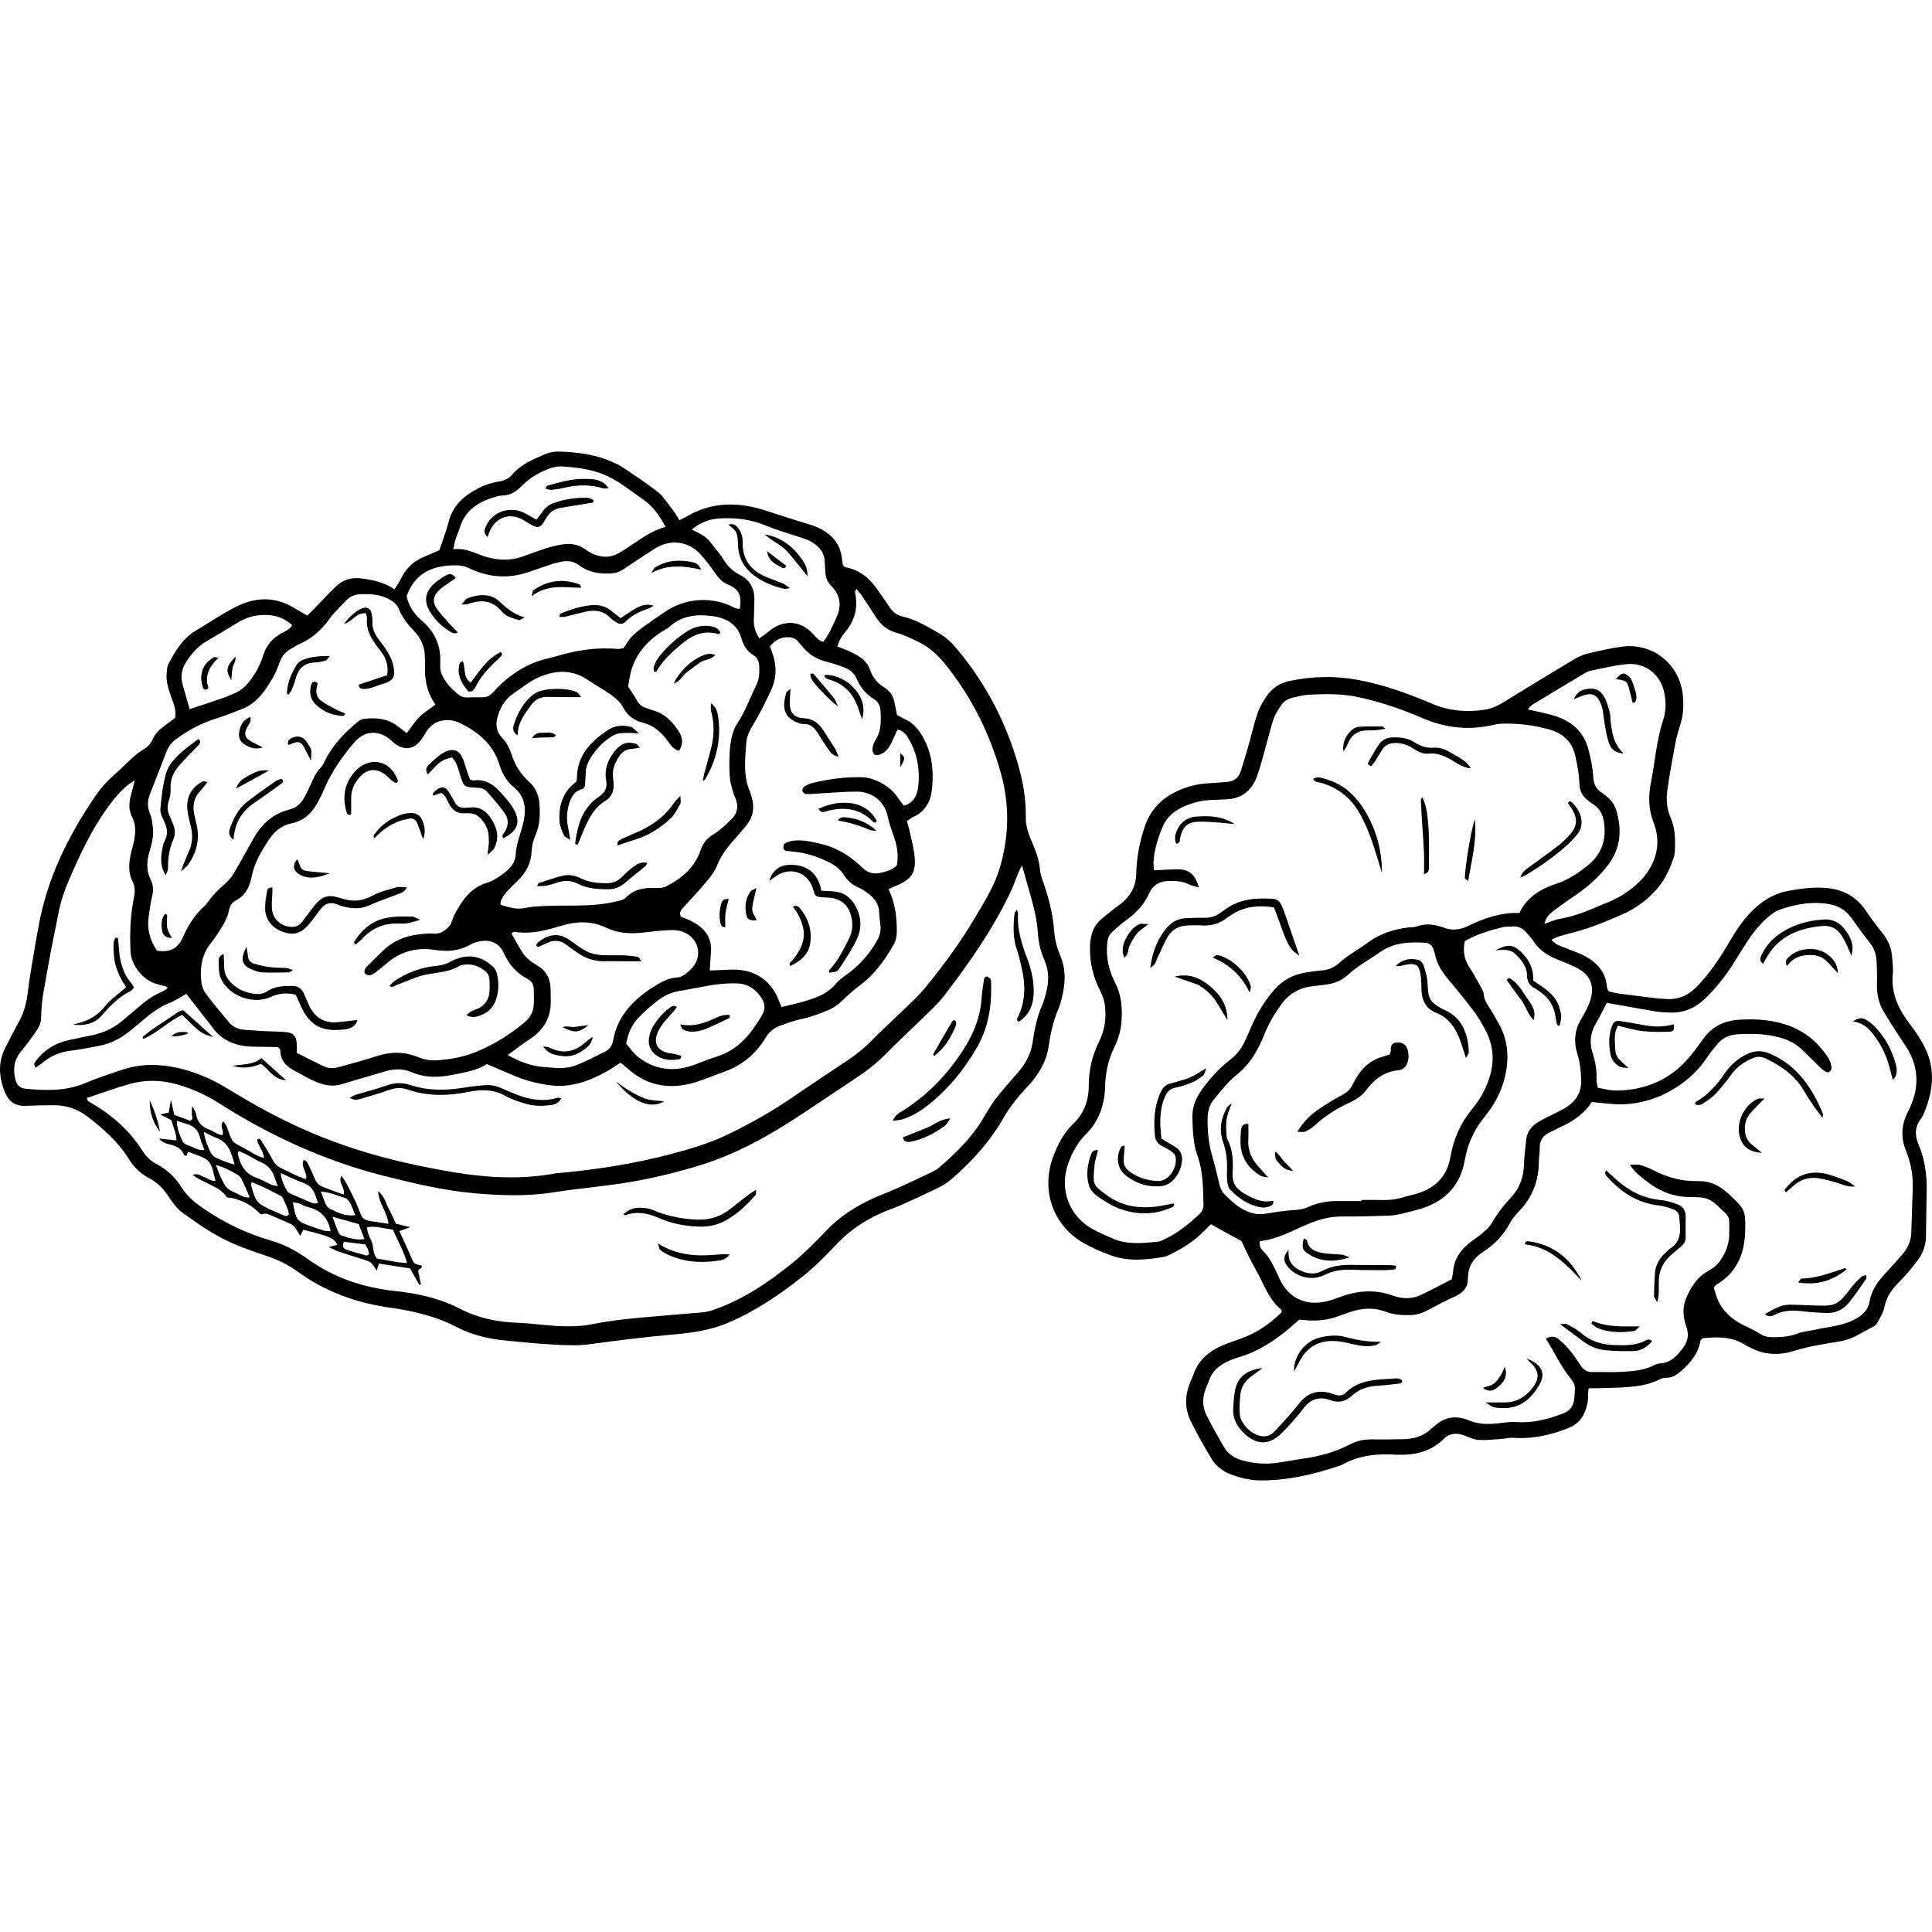 <svg xmlns="http://www.w3.org/2000/svg" width="100" height="100" viewBox="0 0 100 100"><g fill="#010101"><path d="M9.062 37.159c.075-.424-.075-.721-.181-1.027-.146-.42-.301-.836-.254-1.292.016-.16.02-.337.092-.474.35-.661.725-1.308 1.394-1.711.698-.42 1.377-.879 2.101-1.247.991-.504 2.01-.548 3 .053l.692.404.335-.333c.373-.384.735-.779 1.118-1.153.37-.361.813-.508 1.342-.441.604.076 1.186.202 1.723.568.141-.237.268-.428.372-.631.254-.501.643-.848 1.161-1.057l.783-.34c.163-.489.355-.966.479-1.46.225-.9.859-1.414 1.632-1.793.309-.151.656-.247.996-.308.271-.049.496-.149.663-.348.454-.54 1.086-.792 1.701-1.06.227-.099.498-.145.746-.137.957.034 1.903.15 2.786.562l.254.117c.258.126 2.039 1.349 2.221 1.563.256.301.486.623.722.94l.232.371.325-.165c1.338-.807 2.736-.793 4.174-.321.573.189 1.15.371 1.726.555.289.092.586.161.862.279.734.313 1.234.827 1.324 1.659l.023.209.037.132.104.083c.681.125 1.191.507 1.591 1.053.233.319.46.645.676.975.173.265.382.451.704.525.69.156 1.291.531 1.898.873.389.219.697.542.98.885 1.446 1.749 2.469 3.715 3.097 5.896.259.905.422 1.811.402 2.752-.009.5.184.958.375 1.402.186.435.327.869.366 1.34.018.182.074.363.138.536.298.839.524 1.689.588 2.581.032.442.139.871.315 1.282.308.717.272 1.451.085 2.189-.052.203-.103.409-.188.6-.272.625-.404 1.287-.503 1.955-.103.693-.439 1.271-.871 1.8l-.608.675c-.273.345-.566.687-.779 1.068-.731 1.3-1.701 2.389-2.828 3.344-.209.178-.462.313-.711.435-.605.295-1.222.573-1.834.853l-.453.181c-1.112.403-2.091.998-2.91 1.869-.556.592-1.136 1.178-1.775 1.679-1.189.935-2.436 1.784-3.85 2.377-.926.39-1.887.512-2.855.597-1.44.126-2.871.308-4.302.501-.617.083-1.255.048-1.881.014-.836-.044-1.67-.134-2.504-.214-.676-.063-1.334-.211-1.967-.46-.151-.061-.302-.124-.446-.2-1.107-.586-2.298-.866-3.531-1.039-1.73-.244-3.339-.825-4.765-1.866-.511-.371-1.073-.637-1.68-.835-.75-.248-1.506-.512-2.204-.875-.739-.386-1.433-.87-2.107-1.364-.291-.214-.506-.547-.715-.852-.255-.375-.559-.687-.959-.896-.446-.233-.798-.566-1.06-.991-.549-.889-1.319-1.566-2.13-2.195-.507-.391-1.099-.604-1.751-.6-.488.003-.979.009-1.467.031-.539.026-.881-.225-1.077-.711-.311-.771-.364-1.535.022-2.296.243-.479.493-.951.745-1.424.234-.436.354-.896.413-1.393.107-.901.277-1.793.423-2.688l.115-.62c.42-2.535 1.52-4.776 2.95-6.877.289-.425.626-.809 1.02-1.146.265-.227.503-.485.763-.718.208-.186.413-.386.65-.525.252-.148.442-.32.559-.594.122-.284.35-.49.597-.671l.554-.415zm-2.083 3.237l-.291.177c-.443.349-.797.777-1.126 1.236-.85 1.181-1.454 2.489-2.025 3.818-.231.537-.407 1.089-.516 1.664-.173.915-.383 1.823-.534 2.742-.143.872-.361 1.729-.355 2.621.002.283-.125.544-.293.773-.233.319-.456.651-.715.949-.388.446-.469.933-.327 1.496.074.293.234.453.517.479 1.049.103 2.088.135 3.095-.291.642-.271 1.308-.488 1.97-.706.909-.299 1.841-.288 2.762-.09.893.191 1.73.54 2.517 1.013.758.456 1.52.909 2.301 1.323 1.443.766 2.941 1.398 4.5 1.898 1.646.527 3.33.892 5.028 1.177 1.751.292 3.52.388 5.285.055l.348-.031c1.905-.185 3.791-.48 5.64-.974.99-.263 1.976-.551 2.901-.999 1.152-.561 2.273-1.183 3.332-1.911.94-.646 1.891-1.278 2.841-1.908.469-.312.903-.655 1.296-1.061.419-.436.875-.837 1.306-1.261.5-.488 1.034-.95 1.473-1.486.959-1.171 1.852-2.396 2.62-3.705.46-.782.948-1.562 1.208-2.436.491-1.638.533-3.282.064-4.953-.562-2.004-1.462-3.818-2.74-5.456-.438-.561-.924-1.049-1.574-1.35-.338-.155-.673-.335-1.027-.428-.51-.133-.869-.419-1.14-.854-.248-.395-.508-.781-.769-1.168l-.223-.264-.074.15c.167.78.012 1.477-.515 2.087-.106.122-.189.266-.271.407l-.131.33c.271.11.514.191.738.303.4.199.791.423.945.881.14.418.398.728.771.957.292.18.462.448.514.794l.125.616.382.202c.453.191.736.539.972.961.478.855.554 1.773.45 2.712-.069.632-.37 1.148-.997 1.414l-.294.196.117.418c.099.478.237.952.281 1.434.076.811-.154 1.149-.89 1.469l-.464.202c.347.713.436 1.441.432 2.189 0 .237-.039.462-.156.671-.46.821-1.005 1.565-1.77 2.135-.297.223-.577.473-.842.729-.239.232-.496.422-.802.549-.43.179-.858.348-1.322.442-.43.089-.85.245-1.262.4-.165.063-.313.191-.441.318-.127.133-.22.301-.322.457-.522.786-1.246 1.307-2.133 1.61-.44.152-.868.342-1.311.481-1.316.415-2.526.252-3.578-.7l-.358-.294c-.251.159-.462.305-.685.432-.93.524-1.901.882-2.997.732-.648-.09-1.279-.251-1.881-.513l-1.357-.581c-.551.354-1.184.433-1.795.56-.716.147-1.432.152-2.128-.148-.443-.191-.904-.167-1.365-.028-.735.221-1.476.428-2.21.653-.373.114-.727.097-1.095-.023-.493-.159-.922-.436-1.375-.674-.458-.243-.733-.557-.725-1.087l-.119-.133-1.291-.021c-.89-.018-1.642-.307-2.158-1.073l-.217-.275-1.08-1.385c-.293.163-.562.353-.86.468-.533.209-.974.54-1.398.906-.21.185-.429.357-.646.535-.477.389-1.01.669-1.617.785-.501.1-1.006.189-1.513.255-.55.071-1.025.287-1.442.646l-.316.225c-.133-.148-.066-.255.001-.345.408-.54.945-.895 1.602-1.054.43-.103.864-.189 1.297-.276.607-.123 1.147-.378 1.617-.782l.802-.676c.35-.312.719-.588 1.158-.769.123-.051.231-.138.347-.209l-.056-.081-.537-.145c-.665-.191-1.28-.938-1.322-1.632-.057-.956-.014-1.908.173-2.85.057-.285.068-.549-.07-.814-.227-.439-.198-.903-.109-1.367l.171-.678c.091-.438.127-.876-.088-1.296-.181-.352-.166-.72-.073-1.09l.214-.801zm-2.492 16.44l.076.16c1.134.637 2.105 1.451 2.806 2.562.189.301.44.542.758.708.527.28.945.671 1.261 1.179.301.485.734.829 1.203 1.147 1.051.714 2.18 1.253 3.396 1.607.704.205 1.34.534 1.929.959 1.359.978 2.892 1.491 4.541 1.666 1.169.124 2.298.37 3.348.915.929.481 1.922.687 2.961.726.488.02.975.076 1.462.121.814.075 1.623.114 2.436-.047.661-.133 1.333-.223 2.004-.29 1.183-.12 2.368-.203 3.552-.31.207-.02.419-.044.615-.108 1.546-.521 2.884-1.408 4.138-2.425.649-.525 1.243-1.129 1.82-1.734.674-.705 1.471-1.211 2.342-1.618.4-.188.818-.336 1.223-.515.531-.236 1.059-.481 1.583-.733.23-.109.478-.211.666-.373.832-.716 1.62-1.477 2.206-2.418.233-.376.442-.771.709-1.121.367-.479.777-.929 1.17-1.388.387-.451.668-.947.755-1.547.096-.671.229-1.329.506-1.956.085-.189.133-.396.188-.599.156-.576.167-1.146-.081-1.706-.202-.453-.309-.933-.34-1.421-.039-.611-.177-1.198-.34-1.781l-.481-1.705-.152.292c-.159.386-.294.784-.475 1.159-.924 1.922-2.14 3.657-3.437 5.337-.198.257-.428.49-.66.717-.767.75-1.556 1.477-2.309 2.239-.462.467-.968.872-1.513 1.233-.952.631-1.897 1.271-2.85 1.899-1.637 1.082-3.331 2.043-5.224 2.633-1.361.421-2.741.748-4.147.959-1.151.17-2.314.271-3.464.453-1.373.218-2.746.17-4.114.05-1.58-.142-3.127-.507-4.663-.895-3.054-.771-5.883-2.067-8.536-3.754-.674-.432-1.392-.758-2.156-.979-.822-.238-1.662-.26-2.484-.029-.739.207-1.458.476-2.228.731zm10.873-2.343c.503.255.936.478 1.375.689.262.128.537.128.818.047.647-.188 1.304-.351 1.944-.562.717-.237 1.418-.242 2.113.039.31.126.623.196.953.177.746-.044 1.468-.175 2.167-.473.843-.357 1.608-.832 2.317-1.405.3-.241.539-.525.573-.921.027-.301.016-.605.007-.906-.006-.226-.122-.406-.32-.509-.582-.303-.967-.756-1.244-1.36-.254-.552-.769-.717-1.36-.556-.134.036-.268.088-.388.156-.576.326-1.179.354-1.824.255-.888-.136-1.712.062-2.418.653-.214.179-.428.359-.651.526-.09.067-.202.127-.31.143-.072.009-.172-.051-.228-.108-.035-.037-.019-.131-.006-.196l.075-.115c.296-.295.59-.595.894-.883.489-.465 1.082-.72 1.746-.809.276-.035.56-.076.834-.053.376.035.63-.152.841-.404.114-.135.136-.34.221-.504.39-.752.824-1.45 1.716-1.723.324-.099.629-.304.902-.515.293-.228.563-.527.582-.918.025-.524.212-.993.348-1.485.203-.736.242-1.471-.456-2.037-.367-.299-.592-.71-.734-1.168-.327-1.058-1.115-1.699-2.062-2.153-.546-.261-1.326-.198-1.722.466-.084.14-.17.279-.266.409-.383.513-.87.574-1.387.178l-.263-.229c-.615-.469-1.296-.402-1.796.173-.644.743-1.195 1.545-1.582 2.457-.108.256-.233.508-.374.749-.292.503-.692.875-1.286.991-.512.099-.896.419-1.169.825-.402.598-.776 1.225-.917 1.947-.103.528-.312.967-.818 1.227-.217.111-.319.303-.365.558-.044.244-.16.485-.287.701-.187.322-.39.639-.623.928-.489.607-.594 1.303-.507 2.041.024.2.097.416.216.575.376.503.782.984 1.182 1.469.201.245.464.39.78.416.394.034.789.059 1.183.08.349.018.7.011 1.046.05.355.039.49.19.525.538.019.157.005.32.005.529zm19.785-15.633c-.293-.069-.431-.3-.576-.499-.34-.464-.736-.817-1.32-.963-.438-.109-.783-.368-1.007-.8-.123-.236-.347-.438-.567-.599-.394-.288-.829-.52-1.231-.795-.788-.54-1.606-.534-2.459-.191-.526.211-.957.571-1.417.888-.385.266-.627.637-.769 1.054-.144.423-.173.847.195 1.235.217.228.378.54.477.842.186.572.484 1.048.93 1.448.326.29.488.68.52 1.113.04.56.031 1.112-.207 1.645-.112.25-.184.535-.196.807-.022.515-.2.954-.529 1.334-.166.193-.362.359-.538.543-.128.133-.263.266-.366.419-.097.146-.208.301-.17.491.776.239.887.239 1.521.122.25-.044.508-.046.764-.06 1.229-.064 2.47.071 3.686-.237.18-.046.368-.053.508-.198.404-.421.914-.519 1.472-.5.205.007.439.009.614-.08.811-.409 1.478-.982 1.781-1.871.128-.378.341-.628.682-.835.332-.202.622-.485.905-.757.315-.301.395-.673.221-1.087-.062-.15-.122-.305-.161-.46-.059-.227-.127-.453-.138-.683-.021-.441-.028-.885.003-1.326.039-.513.127-1.029.418-1.465.403-.606.634-1.294.956-1.938.152-.303.167-.626.152-.956-.01-.246-.078-.461-.304-.592-.345-.2-.517-.519-.627-.889-.225-.754-.832-1.05-1.526-1.136-.773-.096-1.539-.03-2.169.541-.153.138-.355.221-.528.339-.648.443-1.148 1.019-1.415 1.759-.124.343-.158.718-.22 1.012.184.283.336.49.455.714.107.2.263.32.466.394l.396.133c.601.169.995.594 1.313 1.091.194.311.242.649.005.993zm4.704-5.4l.124.334c.235.642.228 1.289-.051 1.905-.291.635-.605 1.261-.967 1.856-.177.291-.308.585-.329.905-.057.855-.172 1.721.207 2.544l.055.202c.191.577.101 1.101-.297 1.568l-.407.478c-.418.467-.831.933-1.064 1.537-.115.297-.322.566-.528.816-.387.465-.802.904-1.209 1.352-.128.14-.253.274-.141.491.189.08.389.145.572.242.616.328 1.032.793.988 1.545l-.066.999.547-.025.629-.025c1.183-.016 2.05.591 2.439 1.699l.104.24c.458-.113.89-.201 1.308-.333.558-.173 1.097-.382 1.49-.859.146-.177.336-.323.524-.456.659-.463 1.183-1.042 1.59-1.74.148-.253.233-.503.209-.79-.021-.23-.064-.462-.069-.694-.012-.527-.331-.85-.731-1.121-.094-.065-.195-.127-.301-.172-.336-.138-.605-.361-.792-.662-.207-.34-.512-.538-.848-.701-.549-.266-1.123-.45-1.733-.51l-.416-.046c-.055-.014-.133-.082-.138-.131-.007-.081.011-.214.063-.244.137-.076.294-.134.45-.152.517-.057 1.018.067 1.515.191.816.202 1.491.655 2.083 1.225.268.258.551.324.891.255.318-.064.628-.156.871-.39.104-.563 0-1.087-.188-1.589-.113-.307-.216-.607-.281-.931-.154-.769-.795-1.296-1.591-1.299-.605-.003-1.209.055-1.813.086-.278.016-.556.044-.832.039-.067-.001-.174-.097-.186-.165-.012-.071.044-.191.108-.23.135-.085.291-.147.446-.184.841-.202 1.696-.315 2.56-.291.248.007.506.082.736.181.476.207.878.521 1.159.974l.246.322c.535-.163.699-.574.745-1.023.087-.827-.041-1.625-.453-2.363-.136-.246-.285-.483-.618-.566l-.315.684c-.136.276-.312.524-.623.622-.083.026-.22.037-.262-.007-.067-.074-.119-.207-.104-.305.023-.157.078-.32.165-.453.297-.462.285-.969.255-1.483-.014-.272-.113-.497-.358-.642-.414-.25-.697-.612-.885-1.051-.121-.278-.333-.456-.595-.559-.322-.127-.659-.229-.995-.32-.439-.117-.818-.329-1.121-.671l-.274-.316c-.17-.234-.398-.291-.676-.268-.349.031-.601.206-.822.475zm-31.728 15.744c.653.113 1.081-.099 1.337-.676.276-.621.625-1.197 1.15-1.65l.129-.163c.247-.344.532-.645.854-.92.192-.163.37-.361.499-.577.369-.616.707-1.25 1.064-1.875.411-.717.991-1.227 1.806-1.434.337-.086.587-.281.758-.575.128-.223.242-.453.345-.687.143-.319.269-.641.522-.899.112-.113.183-.271.255-.416.397-.784.989-1.405 1.658-1.957.087-.072.196-.147.301-.161.614-.078 1.212-.047 1.737.34l.515.393c.234-.304.42-.602.663-.842.239-.237.535-.416.825-.636-.452-.644-.578-1.342-.535-2.081l-.012-.35c.004-.542-.199-1.002-.568-1.386-.326-.34-.612-.702-.785-1.145-.089-.229-.269-.357-.481-.479-.471-.269-.973-.286-1.491-.273-.297.008-.545.11-.746.325-.287.305-.605.589-.847.928-.431.604-.955 1.071-1.643 1.356l-.36.212c-.307.16-.492.411-.608.734-.094.262-.2.525-.34.765-.391.667-.816 1.314-1.58 1.617-.453.181-.91.357-1.375.503-.743.234-1.415.595-2.041 1.051-.233.169-.402.381-.506.651l-.863 2.212c-.13.336-.144.666.01 1.016.099.227.119.496.146.747.04.377-.037.744-.148 1.101-.163.524-.227 1.041.036 1.563.137.274.144.575.064.887-.08.315-.111.641-.164.963-.103.65.032 1.246.419 1.818zm12.927-18.345c.104.515.394.928.791 1.271.659.569.99 1.277.948 2.155-.009.184-.009.383.054.551.178.47.521.822.908 1.129.265.21.582.111.878.13l.35-.004c.219-.004.393-.082.545-.256.59-.678 1.304-1.199 2.131-1.54.383-.158.804-.225 1.203-.345 1.034-.312 2.084-.454 3.165-.359l.252-.039c.147-.213.258-.422.414-.589.174-.186.38-.344.586-.496.375-.274.76-.538 1.145-.798 1.017-.688 2.267-.803 3.385-.318.159.068.308.192.496.152.088-.689-.021-.995-.639-1.254-.293-.123-.48-.349-.658-.604-.225-.325-.465-.641-.728-.936-.634-.712-1.592-.825-2.402-.298-.527.343-1.057.681-1.574 1.037-.221.152-.452.229-.715.237-.572.021-1.125-.059-1.591-.413-.309-.235-.629-.274-.986-.185l-.34.078-1.388.471c-1.021.33-2.01.243-2.978-.217-.183-.088-.396-.15-.597-.156-1.181-.03-2.16.308-2.629 1.518l-.026.078zm5.233 23.748c.608.349 1.238.574 1.865.62.532.04 1.084.122 1.593-.062.543-.194 1.054-.479 1.576-.734.245-.118.373-.318.423-.597.231-1.264 1.052-2.096 2.082-2.754.369-.233.758-.457 1.219-.485.276-.014.467-.198.658-.365.722-.637.527-1.692-.384-2.011-.211-.074-.457-.085-.684-.074-.44.021-.881.071-1.319.122-.681.082-1.327.044-1.969-.264-.739-.354-1.543-.315-2.309-.082-.74.225-1.471.425-2.253.329-.103-.014-.233-.06-.297.082.196.344.378.687.589 1.014.098.151.244.278.386.393.144.117.312.204.465.308.347.241.538.575.567.995.018.255.013.512.018.767.016.869-.372 1.51-1.089 1.98-.387.254-.751.539-1.137.818zm8.167-27.335c-.32-.614-.667-1.073-1.152-1.417-.398-.283-.795-.567-1.198-.843-.153-.104-.318-.192-.481-.281-.78-.417-1.633-.527-2.496-.587-.306-.022-.585.06-.874.184-.48.205-.902.471-1.264.846-.265.273-.578.467-.979.476-.115.001-.231.031-.344.062-.899.249-1.616.704-1.881 1.671l-.221.588-.094.458c.587-.078 1.034.169 1.515.336.655.227 1.344.292 2.052.048.678-.233 1.342-.521 2.065-.632.446-.069.826-.008 1.19.246.151.106.312.21.483.275.426.16.823.173 1.263-.075.786-.442 1.452-1.088 2.416-1.355zm8.161 5.947c.293-.359.467-.792.664-1.208.285-.6.26-1.171-.232-1.667-.227-.229-.326-.501-.326-.818l-.025-.417c-.003-.532-.322-.854-.743-1.095-.161-.09-.345-.14-.521-.2-.595-.202-1.204-.367-1.779-.608-.795-.334-1.613-.427-2.457-.369-.513.035-.994.241-1.382.574.357.182.728.329.969.66.219.301.481.573.674.889.212.35.471.607.842.794.491.247.758.673.754 1.24-.004.349-.011.696-.028 1.044-.018.357.069.676.283 1.001l.303-.211.327-.259c.71-.49 1.469-.425 2.078.166.179.171.308.409.599.484zm-10.2 20.8c.202.229.37.488.599.671.85.674 1.804.805 2.825.46.418-.144.822-.327 1.245-.455 1.137-.34 1.799-1.191 2.365-2.148.152-.255.173-.537.025-.801-.27-.469-.673-.795-1.214-.838-.458-.035-.93.015-1.389.074l-1.507.278c-.454.055-.869.2-1.225.464-.39.288-.763.61-1.096.963-.32.338-.522.763-.628 1.332zm-22.592-17.315c.587-.194 1.117-.364 1.643-.545.241-.083.477-.186.71-.288.282-.124.506-.314.703-.556.344-.421.59-.89.754-1.404.155-.489.447-.854.898-1.108.211-.119.458-.21.603-.441-.499-.453-1.064-.579-1.698-.519-.405.039-.769.167-1.112.374-.538.322-1.071.654-1.615.966-.459.262-.781.643-1.065 1.08-.25.382-.302.769-.178 1.194l.357 1.247zM80.303 48.643c.232.281.494.326.728.425.3.129.613.225.905.368.687.338 1.17.839 1.24 1.647l.03.135.072.1c.139.03.315.081.498.105.669.091 1.34.172 2.009.254l.418.026c.684.067 1.216-.204 1.678-.69.649-.679 1.161-1.455 1.632-2.262.4-.687.843-1.338 1.459-1.862.471-.4.991-.673 1.609-.782.691-.122 1.377-.218 2.083-.131.814.099 1.444.471 1.905 1.154.272.405.569.793.874 1.175.269.34.446.712.483 1.14.026.326.076.655.044.977-.099 1.024.318 1.854.919 2.632.227.294.43.607.617.929.694 1.19.592 2.404.084 3.624-.045.107-.094.218-.165.306-.325.418-.318.868-.124 1.321.351.811.444 1.658.422 2.531-.021.743-.021 1.49-.034 2.235-.007.459-.161.876-.43 1.233-.294.392-.609.769-.952 1.115-.369.372-.666.762-.766 1.296-.046.244-.184.477-.301.701-.063.122-.152.26-.266.316-.556.278-1.062.65-1.706.762-.797.14-1.601.242-2.385.494-.734.233-1.517.235-2.242-.144l-.252-.12c-.7-.481-1.482-.47-2.258-.383l-.11.104c-.109.658-.499 1.14-.98 1.566-.23.207-.467.377-.8.374-.113-.004-.234.029-.337.081-.821.407-1.71.41-2.595.444-.344.014-.69.013-1.081.02-.017.174-.041.305-.034.436.011.286-.07.549-.177.811-.168.41-.442.656-.875.825-.904.354-1.817.559-2.791.492-.229-.015-.462.046-.692.062-.371.023-.745.065-1.115.048-.223-.013-.446-.109-.658-.196-.421-.178-.825-.193-1.165.146-.662.657-1.479.839-2.372.814h-.07c-.991-.069-1.952.023-2.836.534-1.372.468-2.769.808-4.232.795-.522-.005-1.016-.131-1.497-.31-.427-.157-.784-.436-1.015-.825-.383-.637-.749-1.286-1.076-1.954-.336-.69-.283-1.401.024-2.096l.113-.255c.28-.885.958-1.346 1.774-1.653l.722-.255c.808-.308 1.405-.701 2.089-1.363l-.023-.124c-.55-.438-.809-1.068-1.109-1.671l-.494-.92c-.157-.31-.303-.627-.462-.961l-1.582-.873-.402.396c-.495.508-1.092.869-1.723 1.179-.104.05-.216.096-.327.117-.9.152-1.808.244-2.692-.069-.479-.172-.956-.377-1.401-.625-1.601-.883-2.261-2.719-1.636-4.442.24-.666.552-1.274 1.074-1.774.554-.525.789-1.229.786-1.957-.002-.821.182-1.565.536-2.287.194-.4.313-.821.324-1.274.012-.45-.03-.878-.243-1.287-.403-.78-.602-1.604-.545-2.492.034-.519.191-.956.593-1.29.27-.223.537-.45.821-.648.588-.414.954-.938.971-1.685.016-.818.168-1.615.423-2.397.288-.875.85-1.483 1.667-1.869.535-.251 1.091-.4 1.686-.421l.904-.065c.374-.018.614-.22.728-.556.156-.462.287-.933.42-1.402.153-.536.274-1.083.455-1.611.104-.303.274-.591.456-.859.283-.418.684-.694 1.187-.799 1.175-.246 2.347-.279 3.536-.06 1.339.247 2.603.707 3.849 1.235.878.373 1.802.458 2.74.307.347-.055.662-.2.967-.388 1.207-.746 2.421-1.484 3.641-2.214.216-.13.457-.239.701-.298.564-.138 1.135-.264 1.712-.352 1.664-.252 3.109.916 3.229 2.599.032.442.021.884-.109 1.317-.108.356-.218.714-.287 1.08-.152.798-.299 1.601-.412 2.406-.069.485-.038.974.166 1.439.239.547.251 1.131.22 1.719-.008.113-.023.234-.059.342-.205.625-.487 1.22-.932 1.705-.49.537-1.076.961-1.748 1.253-.492.212-.984.425-1.487.605-.436.159-.885.285-1.335.402-.27.069-.533.131-.826.297zm8.399 18.007l.096.295c.241.884.871 1.394 1.666 1.751.211.096.419.205.612.331.183.12.37.179.59.183.467.01.922-.009 1.371-.185.3-.117.636-.135.951-.207.72-.161 1.466-.189 2.133-.595.355-.214.577-.46.645-.846.104-.604.44-1.066.846-1.496.287-.305.562-.623.839-.935.289-.326.459-.703.477-1.139.03-.767.048-1.534.074-2.303.021-.662-.089-1.299-.338-1.913-.289-.708-.264-1.365.104-2.073.556-1.069.598-2.189-.057-3.264l-.425-.642c-.264-.41-.531-.817-.781-1.237-.271-.451-.371-.946-.355-1.473.011-.372.005-.748-.016-1.119-.02-.351-.108-.68-.34-.97-.335-.417-.649-.853-.958-1.29-.271-.381-.621-.614-1.08-.708-.898-.184-1.763-.028-2.607.26-.256.089-.497.262-.699.448-.286.267-.559.562-.787.883-.338.472-.63.977-.943 1.469-.418.65-.886 1.256-1.443 1.794-.529.51-1.148.782-1.892.738-.234-.014-.468-.016-.697-.055-.712-.117-1.422-.252-2.132-.377l-.39-.065c-.19.362-.347.701-.539 1.016-.313.514-.372 1.039-.187 1.607.139.421.213.856.195 1.307-.008.152.042.308.065.46l.586.118.347.03c1.612-.011 2.94-.619 3.943-1.894.218-.272.418-.56.627-.841.466-.629 1.115-.895 1.871-.937.303-.016.607-.018.908-.002 1.336.072 2.507.506 3.367 1.592.188.237.38.474.435.784.025.136.037.281-.17.362-.227-.07-.399-.26-.58-.436l-.749-.736c-.308-.295-.671-.495-1.081-.616-.751-.219-1.518-.238-2.287-.188-.413.027-.769.188-1.034.518-.175.216-.361.428-.514.662-.414.637-.957 1.148-1.587 1.554-.855.549-1.808.865-2.827.889-.485.013-.972-.069-1.575-.119l-.142.22c-.407.498-.928.845-1.514 1.098l-.438.218c-.382.159-.6.418-.591.855.007.255-.043.511-.046.766-.019.925-.319 1.731-.949 2.415-.188.205-.393.41-.521.653-.338.635-.798 1.138-1.401 1.523-.505.32-.803.772-.797 1.39.003.455-.239.725-.638.908-.506.233-1.002.492-1.495.754-.274.146-.558.224-.868.23-.423.007-.837-.018-1.237-.17-.615-.235-1.233-.202-1.848.005l-.595.211c-.51.194-1.037.259-1.579.23l-.473-.043-.432.383c-.806.687-1.673 1.266-2.701 1.564l-.395.138c-.537.222-.984.535-1.16 1.128l-.107.257c-.224.495-.244 1.002 0 1.486.283.56.591 1.11.908 1.653.209.358.541.562.939.675.595.168 1.195.209 1.802.129l1.311-.212c.86-.115 1.688-.34 2.46-.743.361-.188.742-.265 1.147-.259.536.007 1.072.004 1.607-.009.552-.013 1.061-.15 1.466-.554l.219-.174c.51-.468 1.128-.49 1.699-.252.531.224 1.034.213 1.568.154.302-.031.605-.087.903-.063.86.065 1.664-.144 2.448-.455.124-.05.249-.124.338-.221.257-.282.22-.646.25-.993.021-.263-.098-.438-.25-.623-.496-.616-.816-1.339-1.25-2.012.266-.18.492-.127.675.027.229.192.438.416.628.647.191.233.351.494.521.745.146.205.329.305.592.298.488-.013.98.022 1.469-.008.577-.038 1.165-.06 1.699-.34.102-.053.22-.092.333-.099.522-.028.839-.368 1.129-.736.276-.347.388-.708.22-1.165-.17-.464-.209-.985-.021-1.442.241-.579.56-1.124 1.156-1.442.22-.121.439-.287.582-.485.302-.42.51-.891.503-1.427-.012-1.006.12-.779-.639-1.499-.268-.254-.57-.396-.938-.402l-.419-.014c-.906.012-1.684-.326-2.372-.889-.263-.216-.551-.418-.769-.779.22 0 .379-.031.521.008.244.07.485.166.712.283.719.369 1.469.573 2.283.552.612-.014 1.118.223 1.571.645.857.793.91.844.875 1.987-.035 1.163-.453 2.132-1.508 2.742l-.119.143zm-26.656-20.721c-.229-.067-.366-.082-.479-.142-.346-.182-.712-.195-1.087-.188-.469.011-.814.219-.998.637-.274.623-.733 1.067-1.271 1.455-.227.161-.428.357-.637.542-.187.165-.248.375-.27.622-.06.72.096 1.393.422 2.025.321.625.371 1.283.323 1.969-.031.479-.161.917-.364 1.339-.32.658-.471 1.338-.488 2.085-.023.894-.307 1.751-.965 2.407-.444.44-.731.956-.938 1.533-.468 1.316.011 2.684 1.218 3.381.34.198.712.344 1.073.506.757.34 1.55.246 2.34.17.135-.012.264-.088.39-.146.66-.313 1.218-.771 1.748-1.264.142-.133.234-.296.23-.494-.026-.858-.014-1.721-.313-2.549-.223-.621-.238-1.28-.262-1.934-.02-.534.15-1.003.458-1.437.42-.594.901-1.133 1.477-1.576.344-.265.597-.582.775-.968.109-.232.216-.466.315-.701.303-.713.69-1.37 1.2-1.959.432-.499.97-.79 1.61-.899.276-.05.555-.085.832-.11.336-.028.648-.133.894-.358.468-.428 1.029-.724 1.533-1.096.621-.457 1.319-.678 2.069-.773.139-.018.29.003.416-.044.49-.184.961-.121 1.433.053.417.154.824.122 1.221-.071.843-.412 1.717-.72 2.694-.688.377-.805 1.057-1.223 1.852-1.496l.196-.069c.533-.191.997-.51 1.436-.853.623-.487.956-1.112.924-1.933-.021-.552-.136-1.011-.637-1.306l-.28-.212c-.219-.191-.357-.427-.378-.722-.021-.232-.027-.467-.061-.698-.046-.297-.101-.595-.17-.888-.174-.737-.676-1.143-1.377-1.334-.771-.209-1.555-.307-2.351-.29-.163.003-.328.024-.485.061-1.271.304-2.499.165-3.689-.347-1.072-.461-2.164-.839-3.31-1.085-.86-.185-1.714-.171-2.572-.126-.277.014-.551.09-.823.15-.26.058-.478.198-.625.42-.14.212-.286.431-.368.668-.15.439-.255.894-.382 1.342-.152.537-.285 1.083-.469 1.606-.263.75-.783 1.2-1.609 1.229l-.838.037c-.52.025-1.011.165-1.476.395-.433.214-.784.531-.967.97-.251.602-.455 1.225-.483 1.887l.023.387c.46-.019.874-.057 1.288-.053.531.006.864.282 1.032.933zm8.41 16.235v-.055c.351 0 .697-.009 1.048.002.421.013.834-.032 1.235-.174l.473-.118c1.007-.272 1.686-.876 1.862-1.935.154-.921.515-1.733 1.1-2.455.19-.235.375-.48.521-.744.623-1.12.811-2.269.148-3.448-.159-.284-.315-.573-.51-.832-.407-.538-.825-1.07-1.264-1.58-.368-.432-.689-.878-.797-1.448l-.083-.266c-.076-.191-.218-.301-.424-.315-.824-.051-1.635-.011-2.342.492-.549.391-1.152.701-1.651 1.167-.314.292-.704.451-1.129.508l-.623.076c-.716.062-1.282.365-1.707.956-.354.495-.662 1.011-.885 1.579-.316.812-.751 1.529-1.455 2.09-.432.34-.77.804-1.131 1.229-.248.294-.337.648-.338 1.039-.002.657.057 1.298.247 1.932.142.466.245.943.361 1.416.057.232.148.442.331.602.209.187.402.394.632.549.429.294.893.485 1.441.388.479-.083.965-.153 1.449-.186.261-.016.505-.046.74-.156.494-.233 1.018-.318 1.562-.312l1.189-.001zm4.69 4.047l.055-.296c.034-.706.383-1.229.932-1.643.186-.14.384-.266.562-.416.173-.152.368-.303.481-.495.295-.507.644-.965 1.044-1.392.449-.481.645-1.062.662-1.719.011-.418.074-.834.113-1.252.035-.375.229-.656.531-.861.17-.119.36-.209.547-.307.31-.159.632-.299.931-.478.529-.32.852-.765.838-1.425-.011-.47-.056-.925-.198-1.376-.188-.6-.156-1.191.168-1.751.14-.242.285-.482.395-.737.4-.914.188-1.591-.638-1.99-.334-.163-.681-.301-1.026-.439-.464-.189-.856-.46-1.144-.881-.115-.173-.255-.333-.395-.489-.196-.221-.438-.341-.742-.31-.16.016-.329-.002-.484.036-.68.165-1.342.372-1.958.717-.106.487-.046.927.227 1.343.218.33.403.68.597 1.024.067.12.146.252.154.383.014.274.15.478.29.695.177.272.336.558.495.843.514.928.542 1.893.271 2.904-.2.74-.575 1.37-1.046 1.951-.528.651-.847 1.381-.992 2.202-.249 1.423-1.15 2.23-2.51 2.581l-.676.173c-.248.054-.501.11-.754.117-.814.028-1.629.046-2.443.044-.547 0-1.052.119-1.56.32-.881.349-1.706.857-2.662.954-.065.243.059.402.183.526.336.341.531.761.726 1.184.089.189.168.388.283.562.372.551.878.878 1.558.913.479.026.917-.113 1.356-.279.92-.348 1.841-.429 2.795-.082.458.167.965.185 1.428-.035.525-.248 1.037-.525 1.606-.819zm4.794-18.391c.299-.103.529-.216.771-.255.906-.152 1.728-.535 2.565-.885.525-.219.996-.515 1.412-.885.922-.814 1.385-1.983.906-3.204-.268-.68-.285-1.374-.146-2.062.219-1.092.286-2.215.644-3.284.142-.423.141-.873.064-1.314-.17-.999-.979-1.657-1.982-1.553-.623.063-1.237.215-1.852.341-.133.027-.259.104-.379.176-.878.524-1.756 1.051-2.631 1.583-.085.051-.144.146-.235.241.488.114.924.195 1.348.32.906.271 1.561.827 1.798 1.773.113.448.214.908.239 1.368.02.39.138.669.473.864l.272.219c.22.182.372.414.455.687.303 1.02.221 1.982-.448 2.846-.456.593-1.009 1.09-1.628 1.514-.387.26-.769.529-1.139.809-.21.161-.428.333-.507.701zM18.111 56.827l.245-.145c.556-.168 1.123-.309 1.669-.503.416-.147.8-.154 1.221-.016.926.306 1.875.283 2.829.124.343-.058.69-.093 1.037-.121.307-.024.599.043.88.174.274.127.557.24.839.347.67.257 1.352.34 2.051.128l.168.028c-.127.266-.356.34-.602.364-.418.043-.841.05-1.247-.081-.354-.113-.722-.216-1.04-.4-.637-.364-1.288-.338-1.966-.202-1.042.206-2.079.224-3.097-.131-.325-.113-.632-.092-.954.02-.46.163-.927.307-1.396.441-.189.057-.394.125-.637-.027zM6.94 51.11l-.142.168c-.628.296-1.091.778-1.538 1.292-.386.442-.916.531-1.484.468l.258-.073c.556-.136 1.012-.396 1.384-.862.299-.375.715-.654 1.113-1.005-.349-.518-.622-1.101-.643-1.766-.009-.269-.055-.549.083-.796.184-.013.143.117.151.188l.062.694c.085.535.233 1.044.608 1.462l.148.23zM11.038 53.679c-.625-.183-.64-.193-1.608-1.146-.714.32-1.276.933-2.022 1.244l-.025-.103c.56-.488 1.214-.843 1.812-1.278.088-.063.209-.081.291-.109l1.552 1.392zM31.88 55.975c.24.168.47.352.723.497.278.161.565.322.869.414.274.083.576.078.914.117-.692.421-1.61.063-2.506-1.028zM14.804 55.91c-.628-.022-.871-.543-1.29-.846-.468.194-.963.264-1.474.098.52-.08 1.065-.037 1.49-.396l1.274 1.144zM8.876 53.638c.241-.253.533-.237.815-.211l.039.069c-.273.107-.557.152-.854.142zM9.649 59.842l-.115-.053c-.119-.318-.367-.45-.678-.536-.187-.054-.413-.062-.622-.32l.903.092c-.005-.394-.187-.694-.258-1.043l-.583-.296.441-.104.111-.661.169.783.832.308c.176-.094.086-.213.082-.316v-.435c.16.178.199.326.227.461.079.379.303.61.66.739.233.085.428.266.694.294.11-.24-.174-.46.04-.711.066.09.147.162.18.255.348.979.218.737 1.097 1.238.252.142.495.322.841.4-.039-.388-.31-.621-.362-.938.09-.118.177-.024.214.036.198.314.395.632.567.959.113.22.26.375.485.479.416.188.809.432 1.269.556.077-.368-.299-.625-.124-1.006.08.065.167.103.2.17.136.27.265.545.379.825.086.205.217.343.431.421.345.126.683.274 1.06.388.104-.355-.316-.6-.116-.972.339.468.539.961.775 1.434l.074.195c.256.571.134.665.928.759l.658.102c-.062-.605-.5-1.038-.541-1.694.347.268.385.6.531.863.146.265.263.544.396.825l.736.181-.559.2c.24.527.477 1.03.693 1.54.094.22.298.188.461.253.051.163-.158.133-.181.281l.143.68-.081.032-.484-.854-1.608-.249-.115.369c-.283-.467-.284-.46-.833-.626-.423-.128-.843-.27-1.261-.411l-.389-.19.442-.115c-.148-.335-.398-.444-1.757-.777l-.16.312-.197-.315c-.079-.15-.188-.256-.348-.323-.387-.161-.765-.344-1.155-.496-.094-.037-.221.009-.352.02-.448-.471-1.002-.791-1.75-.883-.371-.577-1.148-.692-1.766-1.152.274-.119.428.058.604.113.188.057.345.225.575.189-.267-1.16-.268-1.08-1.417-1.503l-.1.24.014-.013zm10.684 3.799c-.466-.046-.88-.202-1.332-.12-.004.325.172.549.258.802.083.248.028.543.247.817l1.111.197.455.038c-.175-.63-.481-1.142-.739-1.734zm-7.298-2.453l-.053.103c.261.956.291.991 1.183 1.392l.513.223c.08.03.174.08.273-.05-.023-.279-.182-.54-.294-.813-.025-.061-.079-.124-.136-.152-.493-.247-.977-.509-1.486-.703zm1.338.211l-.153-.442c-.122-.368-.339-.643-.709-.8-.275-.119-.529-.287-.797-.425l-.346-.15-.067.09c.114.597.365 1.08.993 1.296.26.089.5.241.752.354l.327.077zm.783.836c.184.961.184.963.988 1.253.219.078.437.156.66.22l.311.024c-.132-.7-.517-1.104-1.177-1.253-.179-.041-.342-.146-.516-.209l-.266-.035zm-.628-1.522c.04.407.192.662.326.922.029.057.095.104.154.133.315.142.631.283.953.411.142.055.275.174.493.081l-.121-.364c-.104-.324-.293-.551-.636-.669-.369-.126-.718-.312-1.169-.514zm-3.357-.414c.123.305.188.503.279.687.091.181.181.383.324.517.147.137.356.213.545.298.174.076.335.229.604.165-.149-.337-.27-.636-.412-.923-.049-.098-.136-.196-.229-.248-.32-.171-.632-.367-1.111-.496zm-.62-1.717c.058.471.224.775.358 1.09l.129.159c.139.121.752.367 1.108.446-.168-.605-.318-1.174-.989-1.398-.172-.059-.33-.159-.606-.297zm6.053 3.101c.183.376.201.765.512.906.378.174.773.387 1.27.305-.097-.237-.158-.438-.259-.617-.064-.115-.175-.252-.289-.278-.376-.09-.723-.302-1.234-.316zm-7.458-3.675c.028.45.153.765.306 1.069.045.089.167.168.268.196.271.076.508.302.858.246-.085-.237-.174-.425-.22-.623-.094-.403-.339-.635-.734-.732l-.478-.156zm8.062 4.971c.13.347.203.563.294.771.035.078.102.178.175.198.365.117.729.259 1.186.188l-.295-.779-1.36-.378zm.594 1.295c-.098.229-.03.354.112.401.346.119.7.213 1.052.311l.144-.064-.06-.244-.138-.267-1.11-.137zM46.206 58.012c.159-.357.391-.434.579-.554 1.313-.849 2.354-1.954 3.174-3.28.473-.765.782-1.577.846-2.481.025-.348.078-.69.131-1.034.009-.053.109-.134.146-.124.074.021.14.089.196.149l.021.134c.042 1.182-.117 2.319-.715 3.365-.655 1.142-1.466 2.148-2.496 2.974-.439.353-.913.643-1.458.799l-.424.052zM32.269 62.854c.377-.377.828-.384 1.292-.297.179.033.349.127.523.191.617.223 1.253.34 1.909.377.683.04 1.287-.133 1.821-.56.328-.261.659-.517.991-.771l.328-.211-.005.244c-.427.496-.892.947-1.46 1.283-.431.257-.887.388-1.392.381-.755-.013-1.49-.146-2.174-.446-.58-.259-1.141-.363-1.745-.142l-.088-.049zM52.642 47.082l.053.186c-.057.837.194 1.611.485 2.375.2.527.32 1.073.325 1.635.008.662-.19 1.231-.776 1.61-.165-.104-.052-.216-.017-.297.383-.825.366-1.67.163-2.527-.071-.296-.131-.595-.233-.878-.227-.636-.196-1.282-.128-1.933l.128-.171zM37.769 64.926c-.184.276-.454.308-.692.34-.885.115-1.753.05-2.57-.355-.122-.061-.243-.137-.34-.232-.054-.049-.058-.152-.112-.318 1.033.651 2.088.676 3.166.568.171-.017.344-.003.548-.003zM46.726 58.872l1.251-.497c.372-.154.685-.459 1.216-.483-.131.177-.188.306-.287.379-.547.397-1.136.711-1.812.83-.085.014-.191.002-.262-.041-.06-.036-.078-.135-.106-.188zM49.435 52.804c.124.191.01.354-.064.518-.258.578-.563.977-1.034 1.351l-.036-.11c.33-.579.666-1.155 1.006-1.728l.128-.031zM7.754 56.957c.231.499.416 1.012.527 1.621-.359-.457-.544-1-.527-1.621zM21.069 45.926c-.155.278-.341.306-.508.37-.499.189-1.002.368-1.491.581-.409.179-.814.154-1.228.062-.135-.032-.268-.078-.397-.131-.357-.148-.634-.032-.858.255-.2.257-.383.528-.593.775-.416.49-.79.591-1.358.393-.542-.189-.903-.634-.914-1.193-.006-.297.047-.599.094-.896.017-.11.083-.218.283-.205l-.001.239c-.009.278-.04.558-.025.835.031.568.499.974 1.067.965.205-.003.361-.094.48-.243l.591-.777c.45-.577.742-.69 1.454-.458.567.186 1.071.158 1.604-.135.38-.208.823-.31 1.246-.432.148-.041.316-.005.554-.005zM11.579 49.383l.024.653c-.003.35.145.628.39.862.349.334.771.507 1.251.548.215.018.416-.023.598-.144.39-.255.829-.272 1.274-.272.29 0 .49.124.607.383l.277.637c.279.581.734.896 1.387.864.365-.018.728-.08 1.12-.124-.095.329-.35.449-.619.484-.95.124-1.722.006-2.258-1.072l-.32-.712c-.439-.116-.857-.092-1.28.106-.945.439-2.251-.063-2.625-1.022-.097-.248-.074-.545-.086-.821-.005-.131.004-.283.26-.37zM20.153 51.032l.226-.228c.651-.43 1.354-.729 2.136-.802.285-.027.547-.08.797-.223.16-.09.338-.159.517-.209.644-.179 1.196.02 1.673.453.098.089.185.221.214.349.114.485.113.973-.073 1.444-.125.313-.347.558-.658.693-.253.112-.52.209-.849.032l.219-.177.449-.189c.299-.172.483-.431.524-.781l.016-.279c-.018-.293.059-.619-.219-.844-.341-.278-.727-.409-1.17-.331l-.135.035c-.53.33-1.134.353-1.726.462-.541.101-1.052.363-1.576.551-.103.037-.191.145-.365.044zM22.145 40.088c-.133-.212-.087-.379.036-.49.255-.235.506-.498.808-.655.502-.264.802-.072.968.324.09.214.144.442.218.662l.156.425.172.044c.599-.094 1.033.204 1.405.614.249.273.505.556.685.875.377.667.19 1.138-.542 1.501-.124-.161.038-.256.097-.363.178-.317.182-.643-.019-.926-.282-.393-.603-.763-.925-1.125-.164-.186-.405-.197-.645-.209-.527-.028-.551-.059-.72-.579-.071-.221-.132-.446-.22-.66-.05-.122-.148-.223-.218-.326-.551.144-.6.178-1.256.888zM25.234 44.244l.071-.623-.012-.347c-.017-.315-.142-.584-.337-.823-.186-.229-.411-.374-.718-.356l-.209-.002c-.373.027-.605-.171-.782-.474-.114-.197-.163-.439-.396-.579l-.443.146.002-.135c.081-.082.164-.168.263-.223.229-.124.395-.085.537.131.127.191.23.4.349.6.104.175.258.26.463.253l.278-.011c.537-.08.886.197 1.149.616.302.481.405.988.12 1.512-.059.106-.183.177-.335.315zM20.538 40.529c-.249-.041-.372-.255-.546-.396-.485-.396-.987-.363-1.396.113-.246.288-.408.619-.419 1.007l-.001.896c-.153.094-.217-.039-.242-.127-.226-.793-.104-1.512.474-2.128.606-.644 1.72-.72 2.194.517l-.064.118zM18.313 48.786c.25-.414.564-.775.995-1.02.634-.361 1.336-.336 2.031-.322.097.002.19.075.412.167-.306.083-.476.145-.65.173-.16.025-.324.028-.486.021-.77-.03-1.397.26-1.909.827l-.297.26-.096-.106zM12.761 49.007l.068.448c.01.216.124.364.309.421.287.087.583.149.88.188.275.035.557.023.834.042l.319.099-.206.127c-.463.007-.926.018-1.389 0-.158-.004-.319-.064-.469-.121-.586-.223-.703-.533-.346-1.204zM21.901 43.437c-.134-.368-.213-.605-.308-.837-.068-.165-.206-.26-.385-.23-.204.034-.407.082-.599.154-.477.181-.871.492-1.223.857-.115-.131-.005-.191.04-.255.306-.427.729-.705 1.204-.906.147-.062.306-.11.464-.129.458-.059.71.104.828.54.057.218.113.445-.021.806zM15.385 44.467l.132.306c.037.189.166.276.335.304.204.034.413.048.62.069l.595.053c-.578.237-1.012.289-1.404.145-.143-.053-.294-.152-.378-.276-.104-.151-.106-.346.1-.601zM29.83 40.459l.03-.148c-.004-1.186.696-1.922 1.604-2.524.372-.246.788-.271 1.206-.158.11.029.194.156.398.331l-.467-.025c-.207.006-.421-.009-.619.04-.651.16-1.668 1.296-1.667 1.993 0 .253-.027.506-.04.729l-.106.136c-.451.101-.622.441-.732.837-.113.413-.118.825-.015 1.239l.094.564c-.165-.113-.29-.152-.323-.23-.1-.23-.216-.473-.232-.717-.056-.827.175-1.557.869-2.067zM29.767 43.666c.127-.954.366-1.855 1.246-2.439.304-.202.426-.462.361-.832-.114-.648.14-1.184.565-1.651.28-.308.635-.368 1.021-.232l.159.188-.428.065c-.313.012-.519.184-.675.432-.203.322-.336.662-.285 1.055l.03.276c.027.377-.086.715-.409.91-.645.39-.923 1.023-1.196 1.669l-.257.625-.132-.066zM33.505 44.672l-.074.142c-.34.28-.693.543-1.022.835-.273.241-.563.382-.94.381-.542-.003-1.071-.037-1.562-.289-.331-.17-.666-.181-1.014-.073-.2.062-.4.129-.604.17-.152.03-.312.021-.489.032l.067-.154c.418-.136.833-.289 1.259-.389.321-.076.644-.013.949.138.404.202.841.246 1.289.251.323.005.588-.085.817-.315.18-.181.364-.361.569-.513.214-.159.448-.311.755-.216zM30.085 36.084h-.658l-1.111-.013c-.352-.003-.633.146-.83.427-.326.469-.708.917-.686 1.562-.275-.151-.261-.382-.2-.568.191-.577.478-1.105.951-1.507l.234-.148c.481-.241 1.609-.243 2.099 0l.201.247zM37.297 32.76l-.104.064c-.717-.222-1.313.018-1.862.468-.519.427-1.02.87-1.355 1.467l-.108.022c-.014-.078-.059-.166-.036-.23.06-.171.123-.352.232-.493.412-.535.9-.994 1.469-1.362.383-.249.8-.356 1.256-.281.211.036.401.105.508.345zM35.218 41.192c0 .209.037.333-.006.414-.146.262-.284.545-.494.749-.279.272-.605.506-.94.708-.556.334-1.195.465-1.799.697-.065-.179.043-.25.131-.295.248-.127.503-.237.76-.345.811-.338 1.513-.812 2.011-1.556.073-.109.177-.198.337-.372zM36.802 36.389c.268.212.337.465.371.706.165 1.166-.082 2.251-.683 3.258l-.111.071.06-.342.348-1.272c.177-.66.209-1.321.02-1.988-.034-.114-.005-.248-.005-.433zM34.868 35.384c.259-.548.778-1.092 1.279-1.344.257-.13.522-.28.876-.14-.231.27-.576.229-.81.402l-.663.492c-.222.17-.34.469-.682.59zM27.54 38.211c.161-.287.353-.289.527-.281.234.008.497-.083.71.133l-.108.094c-.355.029-.708-.006-1.129.054zM39.815 45.593c.216-.703.74-.888 1.359-.817.765.085 1.195.562 1.34 1.327l.635.036c.448.032.802.244 1.044.612.365.563.453 1.189.184 1.799-.235.527-.566 1.012-.88 1.502-.167.26-.2.251-.561.292-.082-.106.014-.165.071-.227.405-.458.673-1.001.942-1.543.184-.372.208-.754.106-1.154-.138-.556-.496-.878-1.065-.953l-.347-.018c-.44-.028-.44-.028-.566-.453-.244-.812-1.103-1.14-1.834-.697l-.428.294zM43.405 39.164c-.349-.059-.442-.261-.56-.425-.188-.265-.357-.542-.531-.815-.172-.266-.375-.467-.726-.452-.11.004-.229-.038-.335-.081-.508-.201-.717-.547-.653-1.09.018-.16.057-.32.106-.474l.209-.175-.039.673c-.016.516.188.824.705.847.543.025.843.308 1.094.723l.563.878.167.391zM41.035 46.919c.281-.098.359.076.448.193.276.357.442.757.473 1.211.054.821-.241 1.294-1.056 1.677-.099-.145.042-.209.108-.287.723-.864.786-1.572.213-2.531l-.186-.263zM42.361 41.869c.506-.237 1-.349 1.517-.313.669.046 1.188.342 1.506.94-.09.14-.177.061-.23.007-.662-.669-1.455-.744-2.319-.535-.136.032-.301.168-.474-.099zM44.623 37.23l-.179-.5c-.227-.733-.66-1.266-1.407-1.521-.142-.047-.329-.059-.375-.258.335-.083 1.006.151 1.397.524.49.466.776 1.024.564 1.755zM39.153 45.961c-.304 1.319-.283 1.034.011 1.673-.306.032-.476-.03-.526-.242-.101-.439-.071-.868.206-1.245.048-.065.147-.09.309-.186zM43.38 36.569c-.436-.317-1.193-1.108-1.391-1.441l-.051-.253.157-.013c.361.422.722.845 1.073 1.276.078.098.113.228.212.431zM43.365 42.463c.14-.195.303-.17.455-.152.605.064 1.106.28 1.545.682-.271.034-.453-.09-.649-.161-.218-.082-.439-.156-.662-.216-.215-.059-.436-.098-.689-.153zM37.716 46.528c-.064.287-.138.52-.167.761-.027.227-.007.458-.007.687-.148.046-.209-.046-.241-.163-.089-.343-.064-.683.022-1.023.045-.17.149-.28.393-.262zM46.595 39.716v-.729c.269.209.276.258 0 .729zM8.578 45.297c-.326-.51-.25-1.007-.149-1.503.023-.111.073-.219.123-.326.142-.295.107-.579-.02-.873-.1-.232-.249-.487-.23-.719.049-.618.125-1.244.29-1.839.123-.446.465-.803.814-1.114.274-.245.581-.454.868-.676.151.127.071.239.007.316l-.437.448c-.208.218-.418.436-.612.666-.279.329-.427.706-.403 1.154.012.202-.025.416-.09.609-.095.283-.081.543.049.807l.186.45c.096.25.107.502 0 .749-.21.478-.286.976-.279 1.496.002.117-.076.237-.117.355zM20.04 34.948c.078-.477-.051-.817-.253-1.137l-.253-.333c-.33-.435-.596-.889-.538-1.469.009-.082-.038-.17-.062-.268-.487-.044-.699.434-1.131.561.289-.411.709-.752.998-.833.197-.055.38.042.425.248.035.158.055.322.05.482-.009.319.103.592.286.843.137.188.29.365.41.563.132.217.274.439.341.679.219.789.06.946-.587 1.142-.31.094-.601.259-.94.232-.124-.01-.222-.049-.212-.223l1.466-.487zM10.743 40.474c-.151.188-.257.34-.384.473-.297.31-.385.682-.324 1.092.034.227.098.451.148.678.158.723-.005 1.383-.404 1.988-.073.109-.19.191-.413.407l.131-.388.327-.766c.155-.404.147-.812.042-1.23-.073-.292-.151-.586-.171-.885-.042-.643.248-1.115.823-1.408l.225.039zM12.088 43.469c-.252-.177-.259-.391-.188-.586.183-.506.419-.997.844-1.343.487-.393 1.008-.746 1.52-1.108.088-.063.205-.088.293-.125.132.096.102.186.023.243-.47.341-.939.683-1.42 1.009-.661.441-1.017 1.049-1.072 1.91zM14.922 35.958l-.071-.074c.021-.544.227-1.028.511-1.48.069-.109.198-.207.321-.253.415-.155.846-.206 1.394-.195-.126.135-.171.223-.234.24-.178.048-.363.088-.546.094-.542.018-.849.302-.987.811-.06.224-.143.441-.23.657l-.158.2zM16.444 35.37l-.059.254c-.052.28.042.518.267.671.268.181.557.329.841.481l.379.158c-.076.186-.204.113-.295.104-.454-.04-.843-.228-1.186-.528-.34-.299-.4-.669-.28-1.075.04-.137.167-.232.333-.065zM13.605 38.688c-.374.119-.653.021-.917-.137-.275-.165-.366-.388-.298-.712.067-.324.206-.593.578-.733l-.003.241-.205.364c-.13.297-.073.479.206.644.191.113.397.208.639.333zM16.094 39.373c-.173-.341-.259-.527-.362-.704-.167-.285-.285-.315-.627-.18l-.121.059-.072-.006c-.057-.205.076-.3.23-.361.205-.083.428-.083.594.063.135.119.228.288.322.444.071.119.068.223.036.685zM12.223 40.817c.142-.432.411-.535.638-.664.295-.168.6-.336 1.066-.271l-1.704.935zM8.898 48.554c-.291-.009-.466-.133-.508-.388-.049-.297-.049-.6.148-.86.165.021.109.134.106.204-.016.556-.018.554.254 1.044zM23.591 29.921l-.27.185c-.205.15-.428.282-.609.456-.296.286-.339.6-.107.938.195.285.44.535.67.795l.424.441c-.195.107-.316.002-.423-.061-.427-.252-.766-.601-1.024-1.022-.307-.502-.259-.982.16-1.388.196-.19.432-.348.671-.484.165-.093.36-.101.508.14zM33.833 31.356l-.22.124c-.441.15-.862.326-1.202.668-.189.191-.335.179-.562.031-.096-.062-.192-.132-.273-.214-.367-.372-.812-.409-1.288-.3l-1.08.267-.256.002.038-.161c.51-.221 1.037-.386 1.593-.448.441-.049.823.065 1.151.369l.387.302c.282-.182.541-.374.82-.525.261-.14.543-.242.892-.115zM24.369 35.33c.447-.606.853-1.241 1.55-1.583.144.14.019.214-.053.283-.437.419-.877.836-1.173 1.376-.066.122-.131.252-.228.347-.045.045-.209.055-.242.016-.344-.425-.61-.88-.422-1.46l.151-.095c.162.357-.01.847.417 1.116zM27.159 31.955l-.267.147c-.197-.053-.397-.112-.583-.198-.123-.057-.244-.145-.33-.249-.511-.617-1.134-.63-1.819-.369l-.274.002c.134-.144.204-.281.311-.321.348-.134.718-.202 1.087-.134.174.031.358.12.49.235.395.346.764.723 1.385.887zM33.708 29.66c.071-.102.119-.241.215-.3.629-.381 1.31-.41 2.007-.241.085.021.165.085.232.145l.137.222c-.887-.197-1.73-.291-2.591.174zM27.519 30.862l.062-.295c.756-.531 1.57-.643 2.436-.305l.071.158c-.855.006-1.735-.216-2.569.442zM33.201 49.756h-.827c-.348 0-.696-.014-1.043-.002-.531.018-1.006-.136-1.438-.437-.19-.131-.383-.262-.565-.404-.305-.241-.628-.276-.978-.12l-.498.227c-.125-.062-.104-.152-.031-.214.553-.483 1.133-.543 1.706-.119 1.078.797 1.183.765 2.582.758.299-.002.599.035.896.076.058.009.102.119.196.235zM30.687 53.699c-.117.358-.214.473-.562.703-.324.214-.677.313-1.058.257-.338-.052-.691-.098-.955-.499l.276.04c.701.363 1.337.283 1.917-.256l.327-.255.055.01zM30.462 53.062c-.502.403-.742.42-1.344.103.239-.089.437.018.626-.013l.718-.09zM30.706 26.008l-.745.126c-.321.052-.642.097-.961.157-.339.063-.577.25-.75.561-.279.502-.394.522-.867.247l-.294-.185c-.684-.377-1.335-.187-1.707.501l-.147.378c-.23-.203-.153-.407-.065-.59.345-.726 1.216-1.019 1.956-.661.207.1.403.226.637.358l.25-.319c.151-.248.354-.435.623-.534.572-.213 1.169-.293 1.777-.283.104.002.208.078.312.121l-.019.123zM31.511 25.284l-.277-.002c-.71-.227-1.418-.188-2.13-.013-.202.049-.412.072-.619.088l-.251-.066.063-.142c.425-.112.847-.247 1.28-.313.363-.056.741-.063 1.107-.03.293.026.587.128.827.478zM37.702 27.159c.244-.091.407.027.534.208.152.215.211.464.206.727-.014.914.467 1.473 1.28 1.795l.844.33.322.22-.266.05c-.572-.134-1.115-.344-1.584-.697-.508-.381-.809-.89-.837-1.54l-.003-.139c-.039-.568-.053-.599-.496-.954zM39.585 27.661c.687.11 1.295.485 1.731 1.037.237.301.492.604.478 1.123-.388-.474-.705-.891-1.051-1.28-.324-.363-.811-.538-1.158-.88zM39.693 28.518l1.007.771c-.101.207-.214.098-.294.057-.467-.242-.628-.405-.713-.828zM35.031 52.121l-.141.201c-.182.209-.38.407-.549.627-.125.163-.244.344-.316.534-.193.512-.011.858.514 1.01l.411.066.3.087c.027.172-.075.179-.161.191-.35.046-.693.041-1.011-.146-.382-.224-.554-.557-.481-.99.031-.179.087-.364.176-.521.231-.407.533-.758.913-1.034.09-.066.194-.135.345-.025zM35.206 53.02c.663.135 1.198-.04 1.724-.281.267-.122.538-.253.855-.192l-.03.145c-.415.198-.828.404-1.254.574-.301.12-.625.17-.952.103-.086-.018-.169-.071-.244-.121l-.099-.228zM11.314 34.042c-.501.466-.736.962-.523 1.566-.132.142-.24.105-.284-.018-.209-.587-.076-1.23.587-1.58l.22.032zM11.969 35.214c-.303-.539-.262-.716.22-1.223.031.239-.116.398-.151.581-.035.176-.04.358-.069.642zM65.351 70.81l-.617.457c-.296.218-.48.517-.526.874-.042.344-.063.697-.037 1.045.037.506.586 1.051 1.089 1.144.276.051.512-.032.697-.227.29-.305.57-.616.85-.932.17-.191.326-.393.489-.591.417-.503.943-.651 1.566-.471l.267.085c.191.062.379.042.521-.102.655-.653 1.503-.68 2.342-.728.197-.011.413-.067.579.084.006.16-.109.16-.188.17-.368.044-.74.088-1.11.111-.479.031-.92.164-1.275.495-.34.317-.694.414-1.149.246-.568-.21-1.044-.044-1.407.455-.177.244-.381.471-.58.699-.185.209-.372.42-.577.607-.612.569-1.23.562-1.852-.007-.396-.365-.645-.799-.601-1.356.025-.324.032-.655.108-.968.151-.64.598-.997 1.411-1.09zM94.331 57.859l-.412-.552c-.183-.271-.37-.54-.531-.823-.462-.806-1.177-1.303-1.987-1.694-.227-.106-.446-.12-.673-.021-.436.189-.816.436-1.102.832-.258.357-.536.705-.839 1.027-.188.198-.432.349-.66.506-.07.048-.175.055-.266.065l-.129-.041.032-.116c.628-.351 1.088-.871 1.484-1.452.311-.455.696-.804 1.197-1.04.434-.206.828-.174 1.266.029 1.366.632 2.109 1.779 2.658 3.1l-.038.18zM85.776 67.4l-.165-.272c.008-.396.021-.789.045-1.185.024-.44.221-.802.547-1.096l.201-.192c.705-.425.563-1.1.503-1.74-.011-.109-.14-.259-.247-.301-.257-.103-.531-.189-.804-.22-1.08-.118-1.919-.666-2.631-1.444-.09-.1-.209-.202-.09-.375l.559.513c.648.565 1.378.94 2.25 1.023.296.026.592.12.875.22.286.103.437.331.432.649-.004.349-.004.699 0 1.048.004.204-.078.355-.232.481l-.528.455c-.433.375-.636.846-.634 1.418-.001.298.038.602-.081 1.018zM95.822 49.466l-.207-.499c-.08-.168-.165-.333-.261-.492-.233-.395-.573-.589-1.044-.545-1.239.119-2.298.543-2.918 1.717l-.133.237c-.212-.145-.151-.312-.086-.45.192-.403.471-.75.828-1.016.708-.527 1.525-.773 2.4-.827.442-.026.814.154 1.087.515.298.394.511.818.334 1.36zM91.346 68.023c.423-.239.805-.492 1.288-.492.372 0 .743.025 1.115.035 1.186.032 1.313.102 2.069-.92.152-.204.342-.381.527-.556.055-.054.152-.062.235-.093l.037.156c-.294.418-.577.845-.892 1.244-.305.386-.716.59-1.22.562-.37-.021-.743-.03-1.111-.078-.516-.063-1.017-.087-1.5.157-.152.077-.33.164-.548-.015zM86.619 53.017c.104.314-.071.386-.225.388-.464.009-.932.016-1.388-.037-.411-.046-.812-.174-1.263-.276-.229.379-.154.802-.138 1.204.014.371.118.491.687.983-.2-.026-.342-.012-.448-.067-.258-.134-.435-.364-.488-.647-.09-.481-.099-.97.073-1.444.092-.253.205-.312.482-.266.365.062.733.117 1.098.191.528.105 1.053.134 1.61-.029zM85.518 69.408c-.277.341-.598.515-.98.523-.486.011-.979 0-1.464-.046-.421-.041-.807-.213-1.15-.473-.368-.278-.74-.551-1.177-.873.161-.003.277-.042.352-.003.244.131.499.258.707.438.5.438 1.077.627 1.729.645.585.018 1.167.044 1.7-.268l.134-.02.149.077zM66.978 70.988c-.026-.844.595-1.589 1.377-1.767.413-.094.838-.136 1.248-.026.611.159 1.22.279 1.88.25-.106.067-.203.168-.318.192-.37.078-.736.032-1.104-.057-.34-.081-.686-.161-1.03-.17-.791-.021-1.388.326-1.758 1.041l-.295.537zM97.977 55.898l-.126-.446c-.128-.568-.34-1.101-.662-1.59-.31-.467-.638-.913-1.285-.994.281-.185.469-.213.687-.085.159.092.307.212.436.341.544.558.903 1.228 1.102 1.978.064.258.102.531-.152.796zM79.009 70.321c.786.276 1.023.758.661 1.37-.604 1.023-1.326 1.307-2.317 1.157-.117-.018-.224-.12-.462-.258h.975c.604.001 1.073-.266 1.438-.729.414-.531.372-.928-.134-1.377l-.161-.163zM91.331 56.854c-.307.32-.536.541-.745.782-.166.194-.255.43-.271.697-.023.403.094.726.43.967l.449.373c-.602-.046-.927-.276-1.094-.685-.34-.847.209-1.866.935-2.132l.296-.002zM96.017 61.41c-.407.05-.71-.131-1.041-.223-.29-.078-.582-.163-.88-.204-.486-.068-.918.075-1.285.411l-.362.313c-.15-.106-.035-.176.007-.229.597-.734 1.355-.94 2.25-.667.31.094.617.205.919.332.141.062.261.175.392.267zM95.133 50.362c-.393-.351-.639-.868-1.247-.922-.557-.049-1.039.076-1.387.556-.114-.179-.058-.299.039-.409.453-.506 1.386-.626 1.972-.241.356.233.605.549.623 1.016zM81.871 66.292c-.826-.863-1.641-1.743-2.929-1.883-.021-.156.088-.172.17-.161 1.288.17 2.181.892 2.759 2.044zM93.071 66.379l.146-.2c.802-.005 1.531-.299 2.274-.541l.096.053c-.732.612-1.54.846-2.516.688zM82.439 68.37c.744.33 1.533.287 2.431.283-.154.137-.207.227-.272.237-.625.089-1.252.1-1.854-.127-.138-.054-.255-.168-.379-.255l.074-.138zM77.887 70.75c.187.513-.081.842-.444 1.111-.184.136-.405.194-.685-.028.22-.078.398-.103.531-.196.145-.102.262-.254.36-.405.1-.148.16-.32.238-.482zM59.534 50.096c.124-.864.388-1.542.897-2.114.241-.269.547-.435.913-.453.326-.018.651-.032.978-.024.315.003.599-.067.848-.262l.23-.159c.736-.554 1.586-.616 2.462-.563.2.012.355.103.444.291l.142.318.808 2.344-.348-.271c-.251-.313-.399-.678-.53-1.053-.135-.395-.287-.782-.439-1.186-.761-.111-1.462-.063-2.111.331l-.292.189c-.4.333-.855.452-1.367.414-.231-.018-.466-.003-.697.004-.455.01-.814.212-1.041.602-.186.319-.322.669-.488.999-.093.177-.089.413-.409.593zM58.217 59.293l-.053.677c-.037.316.103.534.354.704.432.299.902.444 1.437.455.538.011 1.013-.703.888-1.27-.023-.099-.123-.198-.211-.262-.152-.106-.32-.188-.485-.276-.225-.116-.351-.301-.371-.552-.064-.747-.039-1.485.275-2.188.11-.247.255-.442.535-.501l.067-.016c.312-.096.634-.166.933-.29.268-.113.508-.285.852-.481-.074.181-.089.312-.159.368-.181.144-.372.281-.581.368-.278.118-.57.209-.865.269-.319.064-.455.263-.566.542-.268.676-.234 1.363-.15 2.096l.704.422c.294.175.393.438.354.771-.043.357-.185.671-.433.933-.2.211-.438.327-.736.342-.66.032-1.24-.166-1.749-.573-.438-.351-.521-.999-.201-1.501l.161-.037zM56.833 59.523c-.071.315-.17.58-.188.852-.071.939-.115.943.68 1.514.782.559 1.666.683 2.599.552.274-.039.545-.101.832-.154.053.165-.08.193-.167.232-.878.375-1.767.366-2.655.039-.236-.089-.471-.209-.683-.347-.353-.226-.765-.439-.889-.855-.154-.519-.08-1.061.099-1.579.048-.136.113-.257.372-.254zM76.131 39.769c-.379-.037-.667-.228-.959-.405-.386-.235-.779-.409-1.246-.355-.294.032-.537-.111-.774-.265-.277-.181-.575-.285-.915-.287-.308-.001-.541.097-.704.36l-.402.651-.157.181c-.161-.026-.191-.121-.142-.209.167-.303.338-.607.531-.895.164-.244.405-.364.71-.376.405-.016.793.026 1.136.25.303.197.618.31.982.282.312-.024.599.074.862.233.391.237.83.41 1.078.835zM71.528 45.184c-.19-.614-.364-1.237-.586-1.843-.157-.432-.349-.86-.578-1.26-.455-.8-1.135-1.331-2.032-1.576-.124-.032-.287-.01-.361-.186.191-.14.396-.071.584-.016.517.149.995.386 1.381.772.196.195.39.402.543.63.703 1.045 1.053 2.205 1.049 3.479zM78.686 45.423c.107-.333.359-.465.58-.63.47-.343.947-.68 1.405-1.036.22-.172.422-.37.605-.579.359-.407.385-.797.104-1.278l-.227-.336c.082-.138.174-.085.23-.021.12.14.251.281.333.446.21.429.212.859-.11 1.239-.181.214-.379.414-.587.598-.648.572-1.36 1.059-2.1 1.505l-.233.092zM63.531 52.806c-.202-.331-.393-.671-.605-.995-.23-.357-.553-.617-.913-.843l-1.218-.421c.817-.184 1.342.099 1.812.479.554.445.931 1.01.924 1.78zM73.706 45.244c0-.416.014-.786-.004-1.156-.028-.623-.078-1.246-.118-1.871l-.043-.832.08-.129c.237.51.276 1.044.314 1.563.05.692.025 1.389.025 2.085.001.137-.015.284-.254.34zM63.91 42.653l-.758-.073c-.37-.023-.74-.06-1.111-.049-.568.014-.821.248-.952.818-.03.124.021.292-.209.322-.106-.248-.061-.481.051-.717.124-.26.303-.467.572-.583.105-.044.219-.088.332-.097.718-.066 1.426-.041 2.075.379zM76.335 42.396c.118 1.08-.161 2.11-.342 3.204l-.167-.127c-.028-.339.263-2.293.509-3.077zM64.684 51.377c-.438-.904-1.061-1.458-1.917-1.815l.205-.134c.726.103 1.629.956 1.779 1.675l-.067.274zM69.543 38.9c-.078-.446.103-.785.375-1.068.103-.108.272-.202.418-.212.41-.03.828-.016 1.242-.014l.131.106c-.312.082-.588.099-.86.092-.521-.014-.885.191-1.083.686-.057.144-.149.274-.223.41zM58.188 49.565c-.148-.363-.07-.669.078-.966.161-.315.365-.598.687-.758.106-.053.259-.009.489-.009-.246.197-.444.312-.583.476-.161.191-.284.42-.395.646-.091.19-.027.455-.276.611zM67.149 58.58c.354-.579.749-.932 1.193-1.227.366-.244.747-.471 1.134-.68.236-.128.42-.282.526-.529l.17-.305c.325-.568.775-.98 1.421-1.152l.34-.106.059-.194c-.021-.209.02-.377.252-.423.246-.05.499.068.58.279.113.292.113.597-.021.88-.044.096-.155.163-.244.231l-.135.037c-.724.057-1.255.433-1.678.999-.227.304-.527.511-.874.672-.677.312-1.307.701-1.855 1.219-.133.123-.303.212-.467.293-.071.034-.174.006-.401.006zM72.24 50.002c.318-.334.713-.416 1.135-.331.115.021.255.148.296.262.099.282.189.577.212.875.061.787-.032 1.028.956 1.501.854.407 1.157 1.229 1.186 2.146.002.074-.07.15-.148.308l-.262-.811c-.233-.684-.592-1.259-1.307-1.544-.483-.194-.697-.593-.729-1.098l-.018-.559c-.018-.279-.048-.556-.205-.768-.399-.218-.741.069-1.116.019zM63.754 57.107c-.275.702-.313.89-.279 1.466.007.138.002.292.062.408.28.544.3 1.13.261 1.71-.032.507.163.829.589 1.08.472.274.938.512 1.514.375.043.207-.106.266-.216.305-.124.046-.276.065-.407.043-.647-.106-1.163-.464-1.607-.921-.101-.103-.134-.292-.152-.448-.024-.229-.007-.465-.007-.699.004-.444-.051-.872-.201-1.301-.224-.625-.124-1.241.208-1.812.039-.07.124-.112.235-.206zM64.614 58.164c0 .299.015.551-.002.8-.037.566.167 1.037.548 1.444l.484.54-.34-.059c-.719-.41-1.115-1.014-1.096-1.86.006-.207.006-.416.039-.619.024-.137.109-.253.367-.246zM66.93 60.596c-.386.008-.595-.223-.797-.463-.118-.143-.12-.146-.142-.521.236.111.309.347.464.495l.475.489zM66.696 64.687c-.039.56.172.841.525 1.032.392.209.819.279 1.202.069.562-.307 1.147-.331 1.754-.317.604.013 1.206.008 1.81.011l.257.028c.048.144-.021.196-.121.205-.207.019-.414.032-.623.03-.534-.002-1.069-.005-1.602-.022-.469-.015-.906.049-1.342.269-.667.335-1.51.103-1.937-.475-.155-.212-.252-.439.077-.83zM79.359 50.758c.586.39 1.156.721 1.358 1.407.111.386.125.462.005.93-.131.007-.142-.1-.159-.187l-.071-.412c-.096-.477-.347-.854-.743-1.137l-.287-.196c-.272-.137-.421-.333-.421-.656 0-.506-.324-.858-.666-1.179-.104-.099-.286-.135-.438-.16-.152-.021-.31.011-.545.025.639-.336.904-.315 1.308.053.43.397.688.871.659 1.512zM69.859 65.078c-.809.269-1.473.23-2.102-.15-.35-.213-.391-.365-.272-.821l.163.079c.053.427.377.577.715.651.357.076.733.064 1.1.104.098.009.189.063.396.137zM78.106 50.615c.479.253.712.742 1.013 1.159.198.276.388.583.262 1.025-.333-.327-.412-.756-.665-1.074-.259-.324-.489-.67-.733-1.005l.123-.105zM84.033 38.999c-.464-.028-.655-.256-.756-.541-.104-.304-.156-.627-.215-.945l-.105-.757c-.032-.157-.085-.315-.158-.458-.164-.325-.393-.428-.749-.333-.19.051-.373.143-.604.234.201-.36.329-.462.612-.522.471-.101.768.007.994.428.132.24.197.517.271.782.037.132.022.277.04.415.072.591.135 1.184.67 1.697zM83.642 35.153c.26-.299.363-.346.533-.24.095.059.205.132.247.228.104.229.185.471.248.714.044.174.059.36-.057.519-.174.019-.131-.113-.152-.181l-.155-.604c-.116-.353-.146-.368-.664-.436z"/></g></svg>
